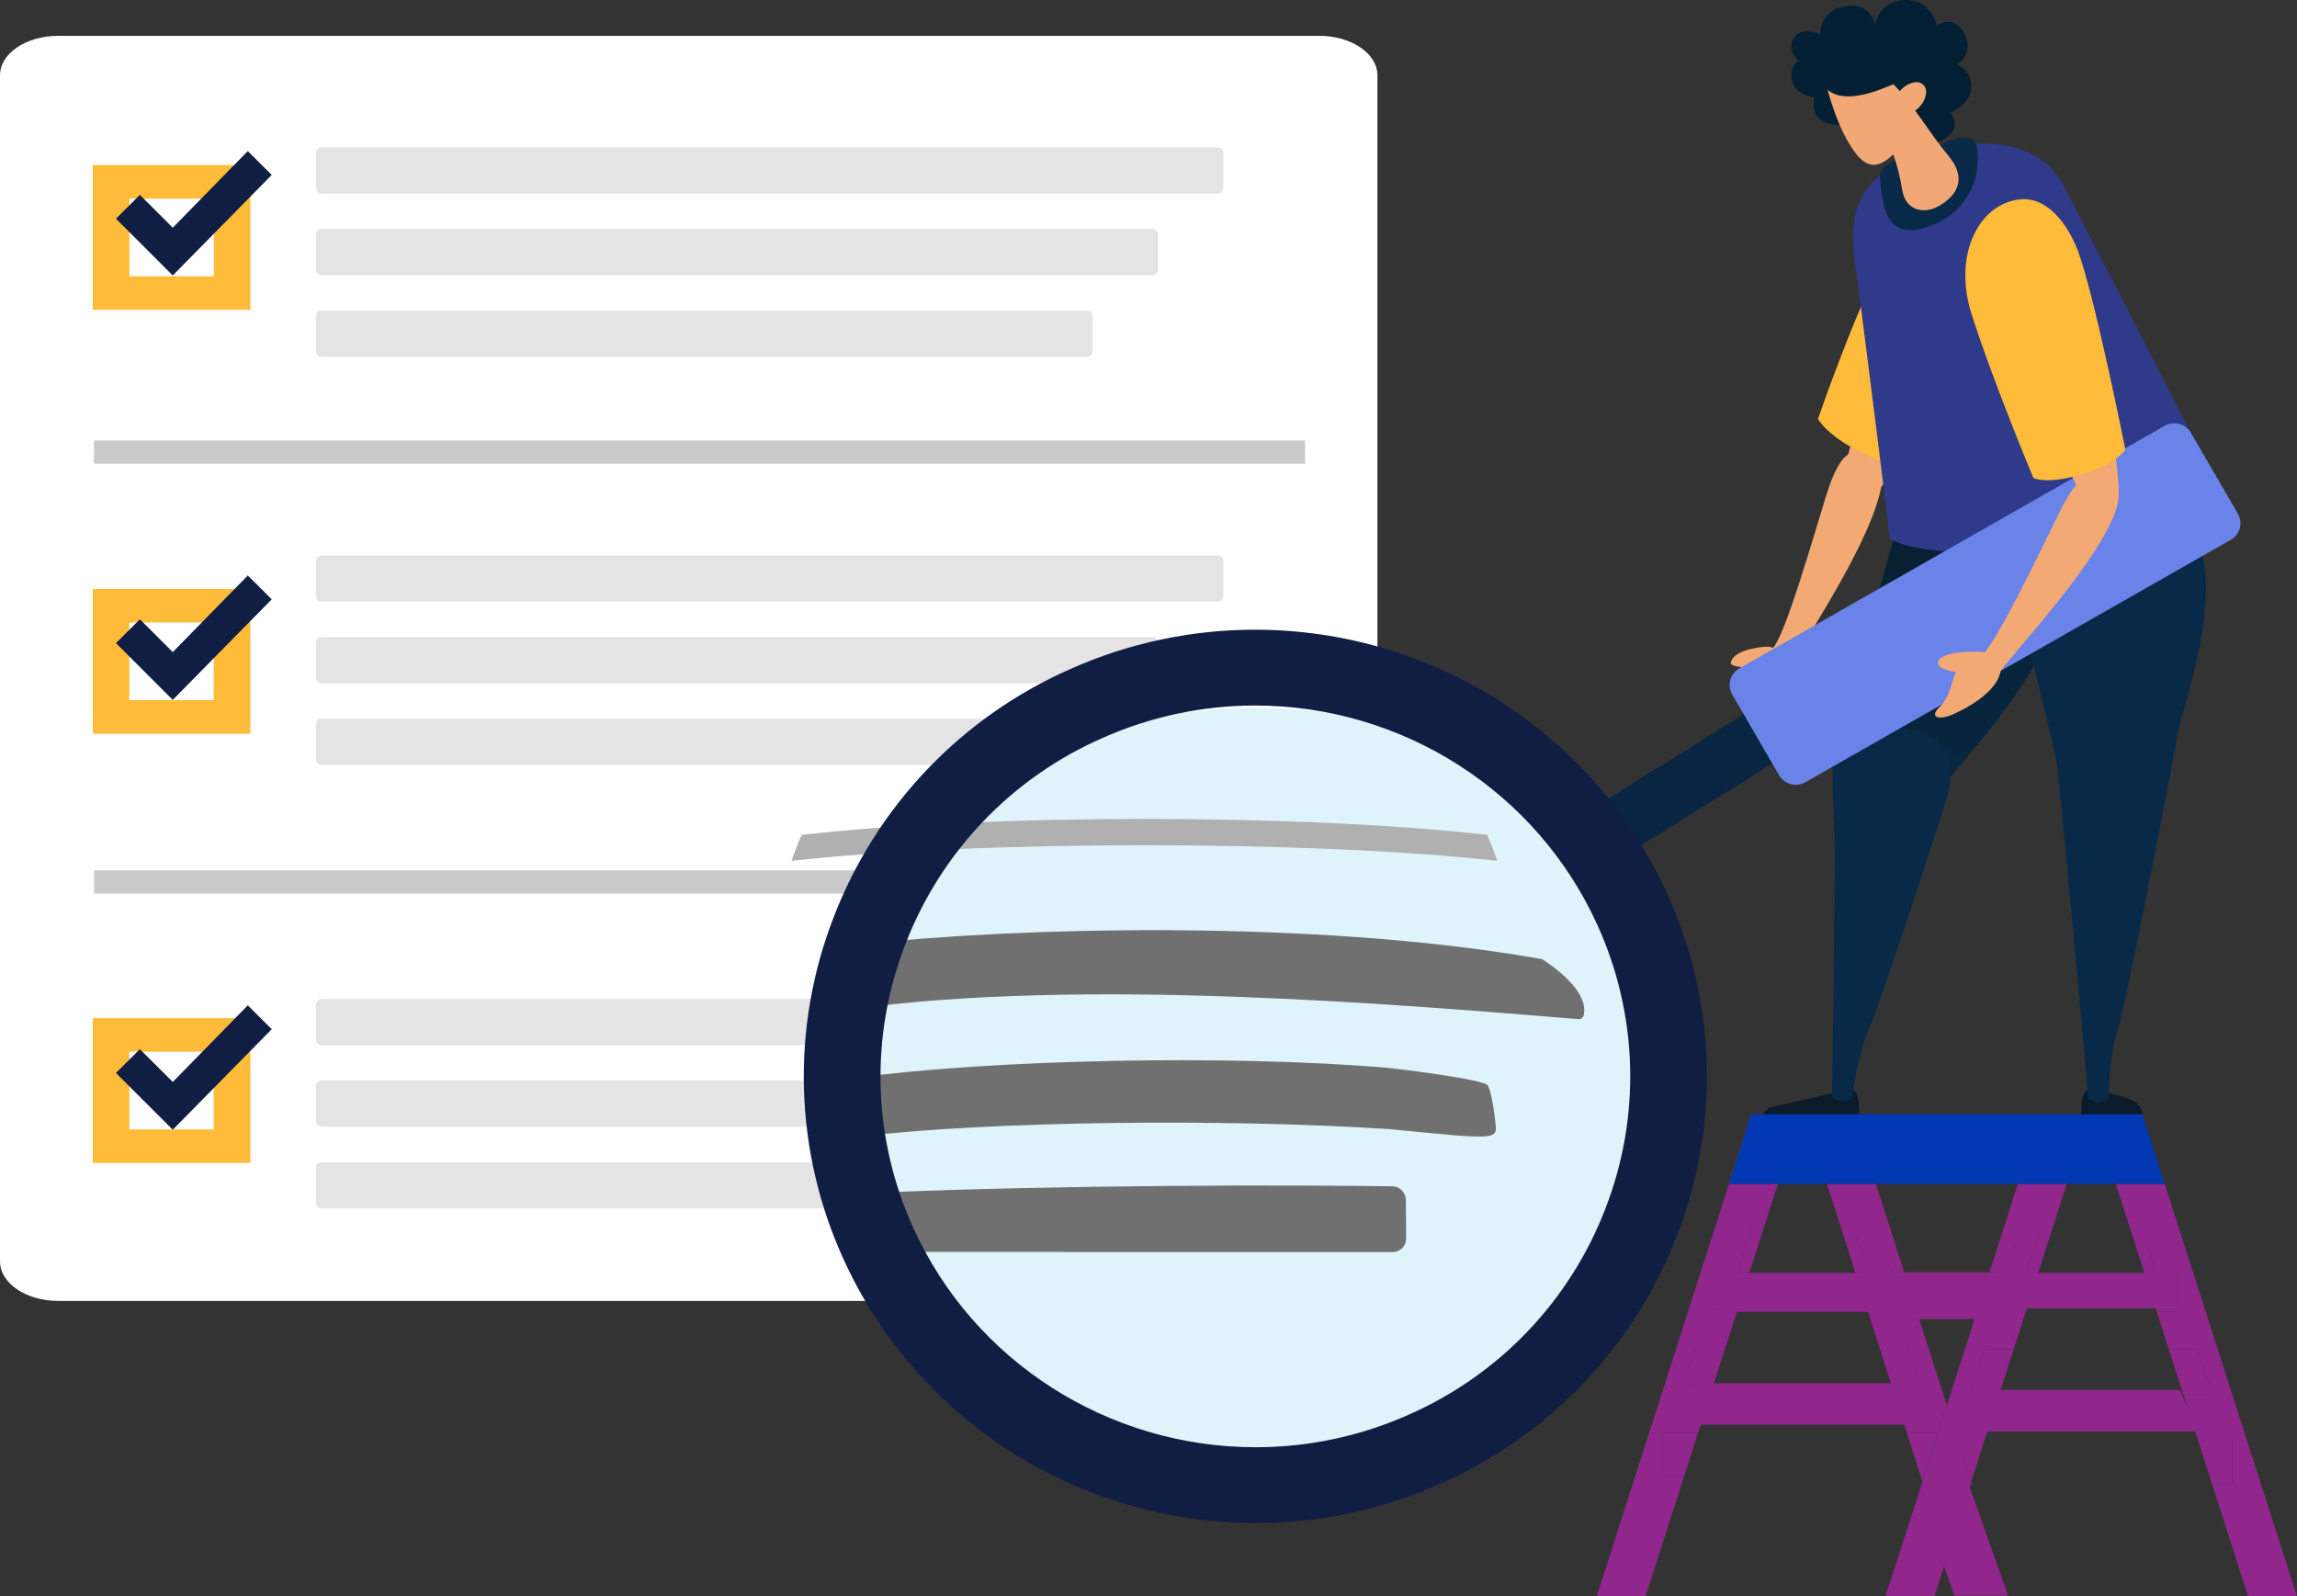 <?xml version="1.0" encoding="UTF-8"?> <svg xmlns="http://www.w3.org/2000/svg" width="495" height="344" viewBox="0 0 495 344" fill="none"><rect x="0" y="0" width="495" height="344" fill="#333333" stroke="none"/><g clip-path="url(#clip0)"><path d="M377.998 143.847C376.741 143.912 372.96 143.753 372.995 142.903C373.101 140.476 378.28 139.386 380.916 139.356C382.854 139.356 382.566 141.027 382.566 141.027C382.566 141.027 380.623 143.712 377.998 143.847Z" fill="#F3A974"></path><path d="M405.524 104.233C403.686 116.041 389.671 136.478 386.635 142.475C386.635 145.993 386.635 147.166 384.099 150.918C381.903 154.189 374.604 154.189 374.604 149.177C374.604 147.582 374.845 140.693 381.926 139.738C384.527 137.809 391.274 113.942 393.757 106.121C394.879 102.603 396.928 97.409 399.629 97.555C403.921 97.796 406.205 99.848 405.524 104.233Z" fill="#F3A974"></path><path d="M413.356 93.803C413.356 93.803 406.674 103.77 404.155 106.379C402.353 108.243 399.946 105.552 398.442 103.928C396.939 102.304 398.542 94.231 402.012 88.193C404.696 83.573 413.391 92.766 413.356 93.803Z" fill="#F3A974"></path><path d="M432.304 61.98C428.863 71.326 411.648 100.369 411.648 100.369C411.648 100.369 408.36 100.891 402.447 98.165C393.575 94.061 391.79 90.262 391.79 90.262C391.79 90.262 398.801 69.678 405.641 56.089C411.342 44.762 418.423 41.326 425.499 41.397C433.783 41.473 434.23 56.757 432.304 61.98Z" fill="#FFBB39"></path><path d="M381.416 238.612C381.416 238.612 396.165 235.341 397.239 235.048C398.414 234.725 400.304 234.139 400.533 237.51C400.762 240.881 400.897 241.936 400.897 241.936C400.897 241.936 383.817 241.966 381.979 241.79C380.142 241.614 378.715 240.412 381.416 238.612Z" fill="#0C1B29"></path><path d="M408.765 113.695C408.765 113.695 396.951 155.321 394.985 163.751C393.018 172.182 410.955 178.097 419.31 168.523C427.665 158.95 438.962 145.559 442.344 134.66C445.726 123.762 445.221 114.727 438.076 106.209C430.93 97.69 411.936 102.48 408.765 113.695Z" fill="url(#paint0_linear)"></path><path d="M395.072 163.657C394.643 174.175 395.477 174.251 395.395 186.979C395.313 199.707 394.808 236.361 394.808 236.361C395.378 236.953 396.153 237.305 396.974 237.346C398.835 237.311 399.17 236.437 399.17 236.437C399.17 236.437 400.239 227.414 402.787 221.61C405.335 215.806 417.384 179.176 419.533 171.842C421.682 164.507 420.319 158.463 410.491 157.044C400.662 155.625 395.26 159.049 395.072 163.657Z" fill="url(#paint1_linear)"></path><path d="M459.642 237.135C456.178 235.61 453.007 235.341 451.932 235.048C450.758 234.725 448.867 234.139 448.638 237.51C448.409 240.881 448.274 241.936 448.274 241.936H460.605C462.466 241.936 461.896 238.125 459.642 237.135Z" fill="#0C1B29"></path><path d="M443.12 163.605C444.329 174.802 444.329 174.802 445.55 187.483C446.772 200.164 450.048 236.73 450.048 236.73C450.672 237.277 451.479 237.57 452.309 237.551C454.158 237.369 454.399 236.472 454.399 236.472C454.399 236.472 454.516 227.408 456.46 221.446C458.403 215.484 468.432 162.983 469.823 155.526C471.215 148.068 467.475 157.191 457.522 156.522C447.57 155.854 442.626 159.014 443.12 163.605Z" fill="#082947"></path><path d="M429.415 108.009C429.415 108.009 441.587 156.13 443.313 164.584C445.04 173.038 464.245 172.903 467.974 161.359C471.702 149.816 476.564 133.804 475.102 122.572C473.64 111.339 472.107 104.79 461.844 99.121C451.581 93.451 427.313 97.538 429.415 108.009Z" fill="#082947"></path><path d="M410.373 35.012C395.818 40.623 399.347 53.128 400.732 63.892C403.932 88.75 407.279 116.14 407.279 116.14C407.279 116.14 416.75 122.003 440.911 116.521C467.163 110.576 474.338 97.725 474.338 97.725C474.338 97.725 457.44 64.49 444.558 39.749C441.175 33.3 432.726 29.044 420.249 31.858C416.88 32.65 413.578 33.704 410.373 35.012Z" fill="#2F3A8A"></path><path d="M405.136 38.242C405.647 42.569 405.518 52.518 415.811 48.742C427.9 44.31 426.673 31.706 425.552 30.568C423.003 28.024 418.659 31.213 415.623 32.374C412.587 33.535 404.702 34.59 405.136 38.242Z" fill="#082947"></path><path d="M392.248 7.399C392.213 6.048 392.646 4.727 393.474 3.659C394.303 2.591 395.475 1.841 396.793 1.536C403.022 -0.152 404.091 5.382 404.091 5.382C404.306 3.979 404.991 2.69 406.034 1.725C407.076 0.761 408.416 0.177 409.833 0.07C415.893 -0.709 417.39 5.435 417.39 5.435C417.39 5.435 420.461 3.389 422.622 6.203C426.238 10.893 421.788 13.877 421.788 13.877C422.839 14.337 423.702 15.139 424.236 16.154C424.769 17.168 424.941 18.333 424.724 19.458C424.271 22.56 420.349 24.289 420.349 24.289C420.349 24.289 422.939 27.402 419.363 29.724C417.427 30.971 415.079 31.411 412.822 30.949L397.521 26.845C397.521 26.845 394.403 27.355 392.307 25.749C390.211 24.143 390.992 20.959 390.992 20.959C390.992 20.959 387.41 20.736 386.294 17.799C385.976 16.971 385.923 16.065 386.143 15.206C386.363 14.347 386.845 13.577 387.522 13.004C387.522 13.004 384.785 10.828 386.676 8.032C388.332 5.622 392.248 7.399 392.248 7.399Z" fill="#031F33"></path><path d="M420.045 33.787C414.966 27.555 413.063 23.533 408.072 18.174C407.978 17.94 398.314 23.21 393.846 19.347C393.846 19.347 395.478 25.878 398.379 30.75C401.115 35.346 403.663 37.457 408.008 33.265C408.867 35.744 409.503 38.295 409.91 40.886C410.65 45.36 414.155 45.717 416.369 45.026C418.583 44.334 425.435 40.382 420.045 33.787Z" fill="#F2A874"></path><path d="M414.29 18.11C415.506 19.013 415.288 21.135 413.809 22.859C412.329 24.582 410.145 25.251 408.935 24.348C407.726 23.445 407.937 21.323 409.423 19.599C410.908 17.875 413.081 17.213 414.29 18.11Z" fill="#F2A874"></path><path d="M407.567 283.772L407.778 284.218H430.237L430.448 283.772L435.005 274.187H403.011L407.567 283.772Z" fill="#91278D"></path><path d="M431.171 280.73L430.343 281.92H469.682L468.86 280.73L464.409 274.298H435.621L431.171 280.73Z" fill="#91278D"></path><path d="M422.123 308.495H473.793L469.765 299.537H426.157L422.123 308.495Z" fill="#91278D"></path><path d="M466.482 255.11H455.948L459.095 264.918H461.702L464.309 273.044H469.435V282.67H464.791L467.38 290.743H473.639L476.728 300.376H470.469L473.639 310.248H481.061V319.875H476.728L484.466 344H495L466.482 255.11Z" fill="#91278D"></path><path d="M464.31 273.044L461.703 264.918H459.096L461.703 273.044H464.31Z" fill="#91278D"></path><path d="M476.728 300.376L473.64 290.743H467.381L470.469 300.376H476.728Z" fill="#91278D"></path><path d="M407.702 282.67V282.295H402.424L404.667 289.278H410.926L413.891 298.529H407.632L410.926 308.783H417.631L419.545 302.82L413.081 282.67H407.702Z" fill="#91278D"></path><path d="M414.278 319.236L414.666 318.034H413.891L414.278 319.236Z" fill="#91278D"></path><path d="M423.796 319.875L418.235 335.569L421.177 343.877H432.756L424.248 319.875H423.796Z" fill="#91278D"></path><path d="M399.458 264.918L402.065 273.044H407.05L402.382 264.918H407.385L404.238 255.11H393.704L396.851 264.918H399.458Z" fill="#91278D"></path><path d="M407.702 282.67H413.081L412.957 282.295H407.702V282.67Z" fill="#91278D"></path><path d="M462.184 274.545L464.791 282.67H469.435V273.044H464.309L464.791 274.545H462.184Z" fill="#91278D"></path><path d="M462.184 274.545H464.791L464.309 273.044H461.702L462.184 274.545Z" fill="#91278D"></path><path d="M425.017 319.875L424.812 319.236L424.606 319.875H425.017Z" fill="#91278D"></path><path d="M481.061 319.875V310.248H473.64L476.728 319.875H481.061Z" fill="#91278D"></path><path d="M370.847 282.694H407.444L406.869 281.674L402.682 274.298H375.609L371.422 281.674L370.847 282.694Z" fill="#91278D"></path><path d="M399.459 264.918H396.852L399.459 273.044H402.066L399.459 264.918Z" fill="#91278D"></path><path d="M407.051 273.044H407.702H409.992L407.385 264.918H402.383L407.051 273.044Z" fill="#91278D"></path><path d="M407.673 274.117L407.05 273.044H402.065L402.423 274.169H399.816L402.423 282.295H407.702V274.117H407.673Z" fill="#91278D"></path><path d="M402.065 273.044H399.458L399.816 274.169H402.423L402.065 273.044Z" fill="#91278D"></path><path d="M407.702 274.117V273.044H407.051L407.673 274.117H407.702Z" fill="#91278D"></path><path d="M407.702 282.295H412.957L410.333 274.117H407.702V282.295Z" fill="#91278D"></path><path d="M407.702 274.117H410.333L409.992 273.044H407.702V274.117Z" fill="#91278D"></path><path d="M366.495 298.072L362.232 307.006H417.425L413.162 298.072H366.495Z" fill="#91278D"></path><path d="M410.925 289.278H404.666L407.631 298.529H413.89L410.925 289.278Z" fill="#91278D"></path><path d="M413.891 318.034H414.666L417.631 308.783H410.926L413.891 318.034Z" fill="#91278D"></path><path d="M358.023 318.034V308.783H365.92L369.208 298.529H362.949L365.92 289.278H372.179L374.416 282.295H369.655V273.044H374.78L377.387 264.918H379.994L383.136 255.11H372.608L344.09 344H354.623L362.949 318.034H358.023Z" fill="#91278D"></path><path d="M379.994 264.918H377.387L374.78 273.044H377.387L379.994 264.918Z" fill="#91278D"></path><path d="M365.92 289.278L362.949 298.529H369.208L372.179 289.278H365.92Z" fill="#91278D"></path><path d="M424.812 319.236L427.695 310.248H421.923L424.812 319.236Z" fill="#91278D"></path><path d="M374.416 274.169L374.78 273.044H369.654V282.295H374.416L377.023 274.169H374.416Z" fill="#91278D"></path><path d="M377.023 274.169L377.387 273.044H374.78L374.416 274.169H377.023Z" fill="#91278D"></path><path d="M358.023 318.034H362.95L365.921 308.783H358.023V318.034Z" fill="#91278D"></path><path d="M419.545 335.652L424.606 319.875L424.812 319.236L421.923 310.248H427.695L430.859 300.376H425.017L424.812 299.731L427.695 290.743H433.948L436.537 282.67L439.144 274.545H436.537L439.632 264.918H442.238L445.38 255.11H434.852L431.705 264.918H436.437L431.153 274.117H428.757L426.133 282.295L426.015 282.67L419.557 302.82L417.643 308.783L414.707 318.028L414.319 319.236L406.311 344H416.879L419.545 335.652ZM419.334 310.248H419.756V318.028H419.334V310.248Z" fill="#91278D"></path><path d="M442.238 264.918H439.631L436.543 274.545H439.144L439.631 273.044L442.238 264.918Z" fill="#91278D"></path><path d="M427.694 290.743L424.812 299.731L425.017 300.376H430.859L433.953 290.743H427.694Z" fill="#91278D"></path><path d="M428.752 274.117H431.148L436.438 264.918H431.705L429.098 273.044L428.752 274.117Z" fill="#91278D"></path><path d="M419.757 310.248H419.334V318.034H419.757V310.248Z" fill="#91278D"></path><path d="M377.416 240.107L372.549 255.11H372.608L377.422 240.107H377.416Z" fill="#91278D"></path><g style="mix-blend-mode:color-burn"><path d="M377.416 240.107L372.549 255.11H372.608L377.422 240.107H377.416Z" fill="#91278D"></path></g><path d="M377.423 240.107L372.608 255.11H466.483L461.668 240.107H377.423Z" fill="#0037B2"></path><path d="M296.836 271.836C296.836 276.526 291.199 280.337 284.317 280.337H12.518C5.631 280.337 0 276.514 0 271.836V16.222C0 11.532 5.631 7.721 12.518 7.721H284.317C291.199 7.721 296.836 11.55 296.836 16.222V271.836Z" fill="white"></path><path d="M262.487 31.758H69.254C68.622 31.758 68.109 32.27 68.109 32.901V40.582C68.109 41.213 68.622 41.725 69.254 41.725H262.487C263.119 41.725 263.632 41.213 263.632 40.582V32.901C263.632 32.27 263.119 31.758 262.487 31.758Z" fill="#E4E4E4"></path><path d="M248.395 49.346H69.254C68.622 49.346 68.109 49.858 68.109 50.49V58.17C68.109 58.801 68.622 59.313 69.254 59.313H248.395C249.027 59.313 249.54 58.801 249.54 58.17V50.49C249.54 49.858 249.027 49.346 248.395 49.346Z" fill="#E4E4E4"></path><path d="M234.303 66.934H69.254C68.622 66.934 68.109 67.446 68.109 68.078V75.758C68.109 76.389 68.622 76.901 69.254 76.901H234.303C234.936 76.901 235.448 76.389 235.448 75.758V68.078C235.448 67.446 234.936 66.934 234.303 66.934Z" fill="#E4E4E4"></path><path d="M262.487 215.261H69.254C68.622 215.261 68.109 215.773 68.109 216.404V224.084C68.109 224.716 68.622 225.227 69.254 225.227H262.487C263.119 225.227 263.632 224.716 263.632 224.084V216.404C263.632 215.773 263.119 215.261 262.487 215.261Z" fill="#E4E4E4"></path><path d="M248.395 232.849H69.254C68.622 232.849 68.109 233.361 68.109 233.992V241.672C68.109 242.304 68.622 242.816 69.254 242.816H248.395C249.027 242.816 249.54 242.304 249.54 241.672V233.992C249.54 233.361 249.027 232.849 248.395 232.849Z" fill="#E4E4E4"></path><path d="M234.303 250.437H69.254C68.622 250.437 68.109 250.949 68.109 251.58V259.26C68.109 259.892 68.622 260.404 69.254 260.404H234.303C234.936 260.404 235.448 259.892 235.448 259.26V251.58C235.448 250.949 234.936 250.437 234.303 250.437Z" fill="#E4E4E4"></path><path d="M262.487 119.699H69.254C68.622 119.699 68.109 120.211 68.109 120.842V128.522C68.109 129.154 68.622 129.665 69.254 129.665H262.487C263.119 129.665 263.632 129.154 263.632 128.522V120.842C263.632 120.211 263.119 119.699 262.487 119.699Z" fill="#E4E4E4"></path><path d="M248.395 137.287H69.254C68.622 137.287 68.109 137.799 68.109 138.43V146.11C68.109 146.742 68.622 147.254 69.254 147.254H248.395C249.027 147.254 249.54 146.742 249.54 146.11V138.43C249.54 137.799 249.027 137.287 248.395 137.287Z" fill="#E4E4E4"></path><path d="M234.303 154.875H69.254C68.622 154.875 68.109 155.387 68.109 156.018V163.698C68.109 164.33 68.622 164.842 69.254 164.842H234.303C234.936 164.842 235.448 164.33 235.448 163.698V156.018C235.448 155.387 234.936 154.875 234.303 154.875Z" fill="#E4E4E4"></path><path d="M20.257 97.421H281.247" stroke="#CACACA" stroke-width="5" stroke-miterlimit="10"></path><path d="M20.257 190.051H287.118" stroke="#CACACA" stroke-width="5" stroke-miterlimit="10"></path><path d="M19.992 35.569V66.77H53.953V35.569H19.992ZM46.085 59.542H27.884V42.798H46.085V59.542Z" fill="#FFBB39"></path><path d="M19.992 158.105H53.953V126.904H19.992V158.105ZM27.86 134.133H46.062V150.877H27.86V134.133Z" fill="#FFBB39"></path><path d="M19.992 250.607H53.953V219.406H19.992V250.607ZM27.86 226.635H46.062V243.384H27.86V226.635Z" fill="#FFBB39"></path><path d="M270.508 152.512C259.099 152.548 247.855 154.043 236.734 158.012C215.632 165.117 199.521 182.565 193.626 203.653C187.807 224.618 188.018 245.348 195.123 266.108C200.343 281.351 211.563 294.249 225.191 301.964C238.86 309.891 254.977 312.629 270.59 312.769C281.998 312.769 293.248 311.239 304.369 307.27C325.471 300.165 341.582 282.723 347.472 261.629C353.296 240.67 353.079 219.939 345.974 199.179C340.755 183.907 329.534 171.039 315.906 163.323C302.237 155.397 286.12 152.653 270.508 152.512Z" fill="#DEF4FA"></path><g style="mix-blend-mode:color-burn"><path d="M298.861 230.094C264.841 227.209 213.853 228.305 184.413 232.263C183.339 235.147 183.867 239.726 181.425 241.057C177.314 243.314 175.359 245.688 185.282 244.926C213.284 241.561 264.031 241.022 299.325 243.308C324.15 245.747 322.659 245.747 322.159 241.057C321.819 238.125 321.273 235.194 320.668 234.022C320.586 232.585 299.994 230.193 298.861 230.094ZM332.329 206.69C288.292 198.845 229.577 199.432 192.586 202.791C187.772 205.916 187.337 213.344 183.779 217.448C233.311 210.653 300.84 216.404 340.185 219.617C340.435 219.636 340.683 219.564 340.885 219.416C341.086 219.267 341.227 219.052 341.283 218.808C342.311 214.335 336.821 209.609 332.329 206.69ZM300.035 255.643C259.305 255.092 207.394 255.884 180.679 257.461C180.18 261.664 183.615 265.563 183.615 269.772C209.907 269.807 258.946 269.819 300.135 269.802C300.891 269.806 301.618 269.511 302.156 268.982C302.694 268.452 303 267.73 303.006 266.976C303.006 264.15 303.006 261.324 302.948 258.516C302.933 257.753 302.62 257.026 302.076 256.489C301.532 255.953 300.8 255.649 300.035 255.643Z" fill="#707070"></path></g><path d="M343.291 188.586L336.715 178.203L443.542 111.772L450.118 122.161L343.291 188.586Z" fill="#082642"></path><path d="M466.494 91.757C467.444 91.219 468.568 91.075 469.624 91.357C470.68 91.638 471.582 92.323 472.136 93.264L482.276 110.729C482.814 111.672 482.955 112.79 482.668 113.837C482.382 114.884 481.692 115.776 480.75 116.316L389.042 168.57C388.096 169.109 386.976 169.255 385.923 168.978C384.87 168.7 383.968 168.021 383.412 167.087L373.271 149.622C372.734 148.679 372.593 147.561 372.879 146.514C373.165 145.467 373.855 144.575 374.798 144.035L466.494 91.757Z" fill="#6A83E8"></path><g style="mix-blend-mode:color-burn"><path d="M170.574 185.508C210.53 181.023 282.662 181.023 322.647 185.508C322.453 184.951 322.254 184.388 322.06 183.831C321.571 182.506 321.048 181.199 320.492 179.909C280.296 175.33 212.955 175.33 172.764 179.909C171.954 181.746 171.224 183.612 170.574 185.508Z" fill="#B0B0B0"></path></g><path d="M270.578 328.206C232.29 328.206 197.436 305.875 181.777 271.338C176.517 259.829 173.618 247.385 173.25 234.739C172.882 222.094 175.053 209.503 179.634 197.708C184.177 185.85 191.031 175.01 199.799 165.816C208.568 156.621 219.077 149.256 230.716 144.146C243.219 138.568 256.761 135.689 270.455 135.698C308.743 135.698 343.597 158.029 359.256 192.566C364.514 204.076 367.413 216.52 367.781 229.165C368.149 241.81 365.979 254.401 361.399 266.196C356.857 278.054 350.002 288.894 341.234 298.088C332.465 307.283 321.957 314.648 310.317 319.758C297.814 325.336 284.272 328.215 270.578 328.206ZM270.473 152.037C259.107 152.038 247.871 154.435 237.498 159.073C227.833 163.313 219.108 169.427 211.827 177.059C204.546 184.691 198.854 193.691 195.082 203.535C191.277 213.324 189.473 223.774 189.776 234.27C190.078 244.765 192.481 255.094 196.843 264.648C209.843 293.335 238.778 311.867 270.561 311.867C281.931 311.879 293.177 309.491 303.559 304.861C313.222 300.62 321.947 294.507 329.228 286.876C336.509 279.245 342.201 270.247 345.975 260.404C349.779 250.614 351.583 240.163 351.281 229.667C350.978 219.17 348.575 208.84 344.213 199.285C331.19 170.57 302.255 152.037 270.473 152.037Z" fill="#111E43"></path><path d="M422.204 144.873C420.954 144.738 417.736 144.34 417.636 142.903C417.472 140.476 425.082 140.177 427.671 140.558C429.579 140.828 427.371 142.54 427.371 142.54C427.371 142.54 424.806 145.143 422.204 144.873Z" fill="#F3A974"></path><path d="M456.048 109.674C452.29 121.077 435.134 139.116 431.141 144.598C430.554 148.057 426.444 151.381 421.107 153.831C417.642 155.426 415.722 154.488 417.971 152.348C422.034 148.473 419.832 141.004 426.966 141.156C429.843 139.65 440.418 117.119 444.164 109.72C445.849 106.39 448.72 101.589 451.345 102.152C455.537 103.055 457.44 105.441 456.048 109.674Z" fill="#F3A974"></path><path d="M454.973 90.907C454.973 90.907 456.694 102.973 456.611 106.648C456.553 109.287 453.235 108.911 451.192 108.718C449.149 108.525 445.18 101.36 443.747 94.442C442.655 89.148 454.327 90.116 454.973 90.907Z" fill="#F3A974"></path><path d="M447.758 53.995C451.328 63.376 458.027 96.94 458.027 96.94C458.027 96.94 456.136 99.584 450.394 101.63C441.816 104.667 438.211 103.037 438.211 103.037C438.211 103.037 429.456 82.154 424.823 67.515C421.154 55.936 425.581 45.031 434.13 43.144C441.152 41.572 445.761 48.76 447.758 53.995Z" fill="#FFBB39"></path><path d="M37.231 59.36L24.989 47.13L30.139 41.983L37.231 49.065L53.402 32.556L58.557 37.697L37.231 59.36Z" fill="#111E43"></path><path d="M37.231 150.818L24.989 138.588L30.139 133.447L37.231 140.523L53.402 124.014L58.557 129.155L37.231 150.818Z" fill="#111E43"></path><path d="M37.231 243.449L24.989 231.219L30.139 226.078L37.231 233.154L53.402 216.644L58.557 221.786L37.231 243.449Z" fill="#111E43"></path></g><defs><linearGradient id="paint0_linear" x1="389.8" y1="114.037" x2="432.499" y2="188.204" gradientUnits="userSpaceOnUse"><stop stop-color="#091E2F"></stop><stop offset="1" stop-color="#082947"></stop></linearGradient><linearGradient id="paint1_linear" x1="19589" y1="18954.6" x2="14011.9" y2="21532.1" gradientUnits="userSpaceOnUse"><stop stop-color="#091E2F"></stop><stop offset="1" stop-color="#082947"></stop></linearGradient><clipPath id="clip0"><rect width="495" height="344" fill="white"></rect></clipPath></defs></svg> 